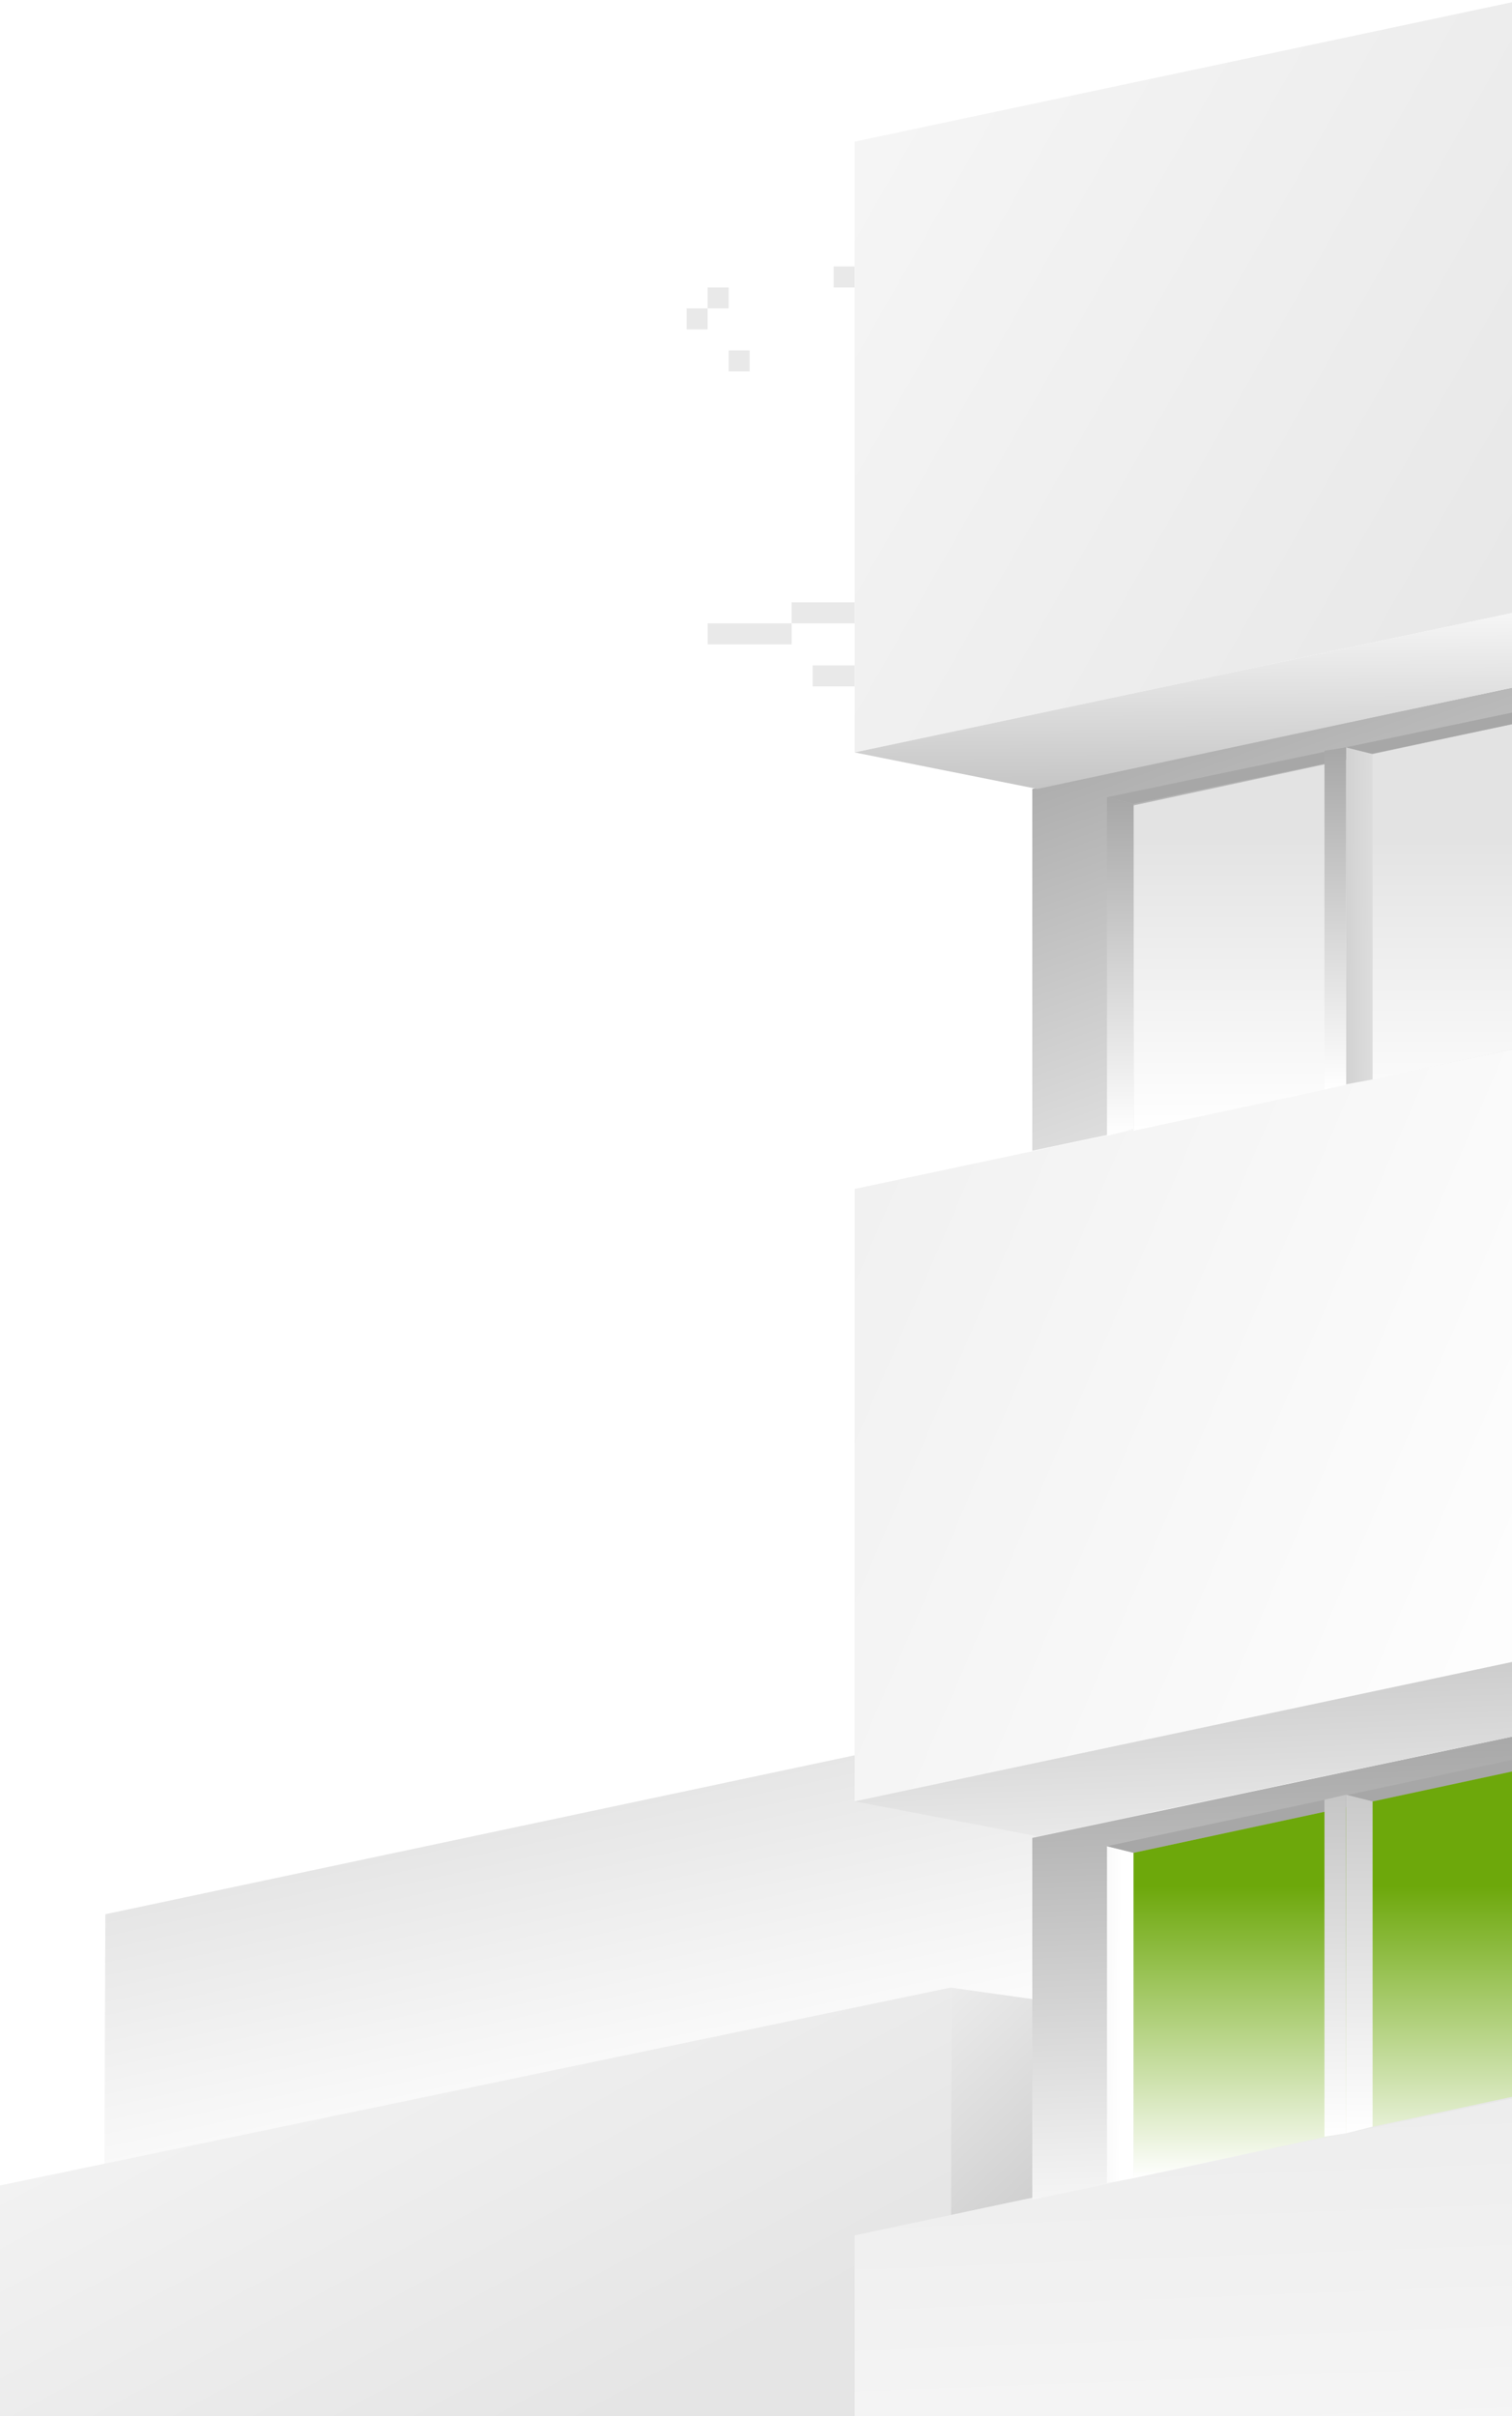 <svg width="593" height="947" fill="none" xmlns="http://www.w3.org/2000/svg" xmlns:xlink="http://www.w3.org/1999/xlink"><path fill-rule="evenodd" clip-rule="evenodd" d="M451.025 663.391L41.319 750.242l-.744 196.577 410.45-42.711V663.391z" fill="url(#prefix__prefix__paint0_linear_3405_2345)"/><path fill-rule="evenodd" clip-rule="evenodd" d="M372.974 778.967L0 856.541v90.54h372.948l.026-168.114z" fill="url(#prefix__prefix__paint1_linear_3405_2345)"/><path fill-rule="evenodd" clip-rule="evenodd" d="M372.948 779.007l78.078 10.989V947.08h-78.078V779.007z" fill="url(#prefix__prefix__paint2_linear_3405_2345)"/><path d="M326.953 269.025v-8.227h8.236v8.227h-8.236zm-8.234 0v-8.227h8.234v8.227h-8.234zm-16.467-16.476h-16.468v-8.227h24.7v8.227h-8.232zm-24.7 0v-8.227h8.232v8.227h-8.232zm49.4-8.227v-8.226h8.236v8.226h-8.236zm-8.234 0h-8.234l.001-8.226h16.467v8.226h-8.234zm-32.935-98.764v-8.226h8.233v8.226h-8.233zm-16.49-16.455v-8.226h8.233v8.226h-8.233zm8.258-8.226v-8.227h8.233v8.227h-8.233zm49.4-8.227v-8.224h8.236v8.226l-8.236-.002z" fill="#E9E9E9"/><path fill-rule="evenodd" clip-rule="evenodd" d="M593.025 821.454l-257.835 54.64v70.904h257.835V821.454z" fill="url(#prefix__prefix__paint3_linear_3405_2345)"/><path fill-rule="evenodd" clip-rule="evenodd" d="M593.026 680.645l-188.168 39.68v141.808l188.168-39.68V680.645z" fill="url(#prefix__prefix__paint4_linear_3405_2345)"/><path fill-rule="evenodd" clip-rule="evenodd" d="M593.025 411.339L335.19 465.98v240.034l257.835-54.641V411.339z" fill="url(#prefix__prefix__paint5_linear_3405_2345)"/><path fill-rule="evenodd" clip-rule="evenodd" d="M593.025 651.372L335.19 706.013l71.621 13.66 186.214-39.029v-29.272z" fill="url(#prefix__prefix__paint6_linear_3405_2345)"/><path fill-rule="evenodd" clip-rule="evenodd" d="M444.575 726.178l-10.418-2.601v132.051l10.418-1.952V726.178z" fill="url(#prefix__prefix__paint7_linear_3405_2345)"/><path fill-rule="evenodd" clip-rule="evenodd" d="M593.025 689.751l-158.868 33.826 10.418 2.597 148.451-31.87-.001-4.553z" fill="#A7A7A7"/><path fill-rule="evenodd" clip-rule="evenodd" d="M593.026 694.305l-148.451 31.874v127.497l148.451-31.87V694.305z" fill="url(#prefix__prefix__paint8_linear_3405_2345)"/><path fill-rule="evenodd" clip-rule="evenodd" d="M538.333 706.013l-10.418-2.602v132.698l10.418-2.598V706.013z" fill="url(#prefix__prefix__paint9_linear_3405_2345)"/><path fill-rule="evenodd" clip-rule="evenodd" d="M527.915 703.411l-8.464 1.952v132.05l8.464-1.298V703.411z" fill="url(#prefix__prefix__paint10_linear_3405_2345)"/><path fill-rule="evenodd" clip-rule="evenodd" d="M593.026 269.531l-188.168 39.681V451.02l188.168-39.68V269.531z" fill="url(#prefix__prefix__paint11_linear_3405_2345)"/><path fill-rule="evenodd" clip-rule="evenodd" d="M593.025.876L335.19 55.517v239.379l257.835-54.642V.876z" fill="url(#prefix__prefix__paint12_linear_3405_2345)"/><path fill-rule="evenodd" clip-rule="evenodd" d="M593.025 283.795L444.574 315.67v127.496l148.451-31.87V283.795z" fill="url(#prefix__prefix__paint13_linear_3405_2345)"/><path fill-rule="evenodd" clip-rule="evenodd" d="M593.025 240.258L335.19 294.9l71.621 14.31 186.214-39.68v-29.272z" fill="url(#prefix__prefix__paint14_linear_3405_2345)"/><path fill-rule="evenodd" clip-rule="evenodd" d="M444.575 315.065l-10.418-2.601v132.701l10.418-2.598V315.065z" fill="url(#prefix__prefix__paint15_linear_3405_2345)"/><path fill-rule="evenodd" clip-rule="evenodd" d="M593.025 279.288l-158.868 33.175 10.418 2.598 148.45-31.219v-4.554z" fill="#A7A7A7"/><path fill-rule="evenodd" clip-rule="evenodd" d="M538.333 295.55l-10.418-2.602v132.051l10.418-1.951V295.55z" fill="url(#prefix__prefix__paint16_linear_3405_2345)"/><path fill-rule="evenodd" clip-rule="evenodd" d="M527.915 292.948l-8.464 1.301v132.705l8.464-1.951V292.948z" fill="url(#prefix__prefix__paint17_linear_3405_2345)"/><path fill="url(#prefix__prefix__pattern0_3405_2345)" d="M397 270.626h1299v809.251H397z"/><defs><linearGradient id="prefix__prefix__paint0_linear_3405_2345" x1="170.688" y1="717.809" x2="198.629" y2="846.042" gradientUnits="userSpaceOnUse"><stop stop-color="#E5E5E5"/><stop offset="1" stop-color="#fff"/></linearGradient><linearGradient id="prefix__prefix__paint1_linear_3405_2345" x1="229.752" y1="953.133" x2="45.848" y2="610.814" gradientUnits="userSpaceOnUse"><stop stop-color="#E5E5E5"/><stop offset="1" stop-color="#fff"/></linearGradient><linearGradient id="prefix__prefix__paint2_linear_3405_2345" x1="431.897" y1="1006.07" x2="250.41" y2="814.74" gradientUnits="userSpaceOnUse"><stop stop-color="#A7A7A7"/><stop offset="1" stop-color="#fff"/></linearGradient><linearGradient id="prefix__prefix__paint3_linear_3405_2345" x1="398.102" y1="704.196" x2="413.824" y2="1117.39" gradientUnits="userSpaceOnUse"><stop stop-color="#E5E5E5"/><stop offset="1" stop-color="#fff"/></linearGradient><linearGradient id="prefix__prefix__paint4_linear_3405_2345" x1="515.878" y1="680.645" x2="522.53" y2="881.206" gradientUnits="userSpaceOnUse"><stop stop-color="#A7A7A7"/><stop offset="1" stop-color="#fff"/></linearGradient><linearGradient id="prefix__prefix__paint5_linear_3405_2345" x1="51.83" y1="378.335" x2="643.085" y2="633.457" gradientUnits="userSpaceOnUse"><stop stop-color="#E5E5E5"/><stop offset="1" stop-color="#fff"/></linearGradient><linearGradient id="prefix__prefix__paint6_linear_3405_2345" x1="469.007" y1="572.346" x2="476.229" y2="766.67" gradientUnits="userSpaceOnUse"><stop stop-color="#A7A7A7"/><stop offset="1" stop-color="#fff"/></linearGradient><linearGradient id="prefix__prefix__paint7_linear_3405_2345" x1="340.52" y1="762.268" x2="439.912" y2="762.852" gradientUnits="userSpaceOnUse"><stop stop-color="#A7A7A7"/><stop offset="1" stop-color="#fff"/></linearGradient><linearGradient id="prefix__prefix__paint8_linear_3405_2345" x1="518.801" y1="739.248" x2="518.801" y2="853.676" gradientUnits="userSpaceOnUse"><stop stop-color="#6DA80B"/><stop offset="1" stop-color="#fff"/></linearGradient><linearGradient id="prefix__prefix__paint9_linear_3405_2345" x1="533.124" y1="617.955" x2="533.124" y2="836.109" gradientUnits="userSpaceOnUse"><stop stop-color="#A7A7A7"/><stop offset="1" stop-color="#fff"/></linearGradient><linearGradient id="prefix__prefix__paint10_linear_3405_2345" x1="527.915" y1="632.658" x2="527.915" y2="837.413" gradientUnits="userSpaceOnUse"><stop stop-color="#A7A7A7"/><stop offset="1" stop-color="#fff"/></linearGradient><linearGradient id="prefix__prefix__paint11_linear_3405_2345" x1="404.858" y1="286.591" x2="493.152" y2="528.632" gradientUnits="userSpaceOnUse"><stop stop-color="#A7A7A7"/><stop offset="1" stop-color="#fff"/></linearGradient><linearGradient id="prefix__prefix__paint12_linear_3405_2345" x1="603.339" y1="345.761" x2="82.727" y2="48.038" gradientUnits="userSpaceOnUse"><stop stop-color="#E5E5E5"/><stop offset="1" stop-color="#fff"/></linearGradient><linearGradient id="prefix__prefix__paint13_linear_3405_2345" x1="518.8" y1="328.738" x2="518.8" y2="443.166" gradientUnits="userSpaceOnUse"><stop stop-color="#E3E3E3"/><stop offset="1" stop-color="#fff"/></linearGradient><linearGradient id="prefix__prefix__paint14_linear_3405_2345" x1="500.978" y1="350.513" x2="500.24" y2="227.858" gradientUnits="userSpaceOnUse"><stop stop-color="#A7A7A7"/><stop offset="1" stop-color="#fff"/></linearGradient><linearGradient id="prefix__prefix__paint15_linear_3405_2345" x1="439.366" y1="312.464" x2="439.366" y2="445.165" gradientUnits="userSpaceOnUse"><stop stop-color="#A7A7A7"/><stop offset="1" stop-color="#fff"/></linearGradient><linearGradient id="prefix__prefix__paint16_linear_3405_2345" x1="486.451" y1="292.948" x2="572.414" y2="293.326" gradientUnits="userSpaceOnUse"><stop stop-color="#A7A7A7"/><stop offset="1" stop-color="#fff"/></linearGradient><linearGradient id="prefix__prefix__paint17_linear_3405_2345" x1="523.683" y1="292.948" x2="523.683" y2="426.954" gradientUnits="userSpaceOnUse"><stop stop-color="#A7A7A7"/><stop offset="1" stop-color="#fff"/></linearGradient><pattern id="prefix__prefix__pattern0_3405_2345" patternContentUnits="objectBoundingBox" width="1" height="1"><use xlink:href="#prefix__prefix__image0_3405_2345" transform="scale(0 .001)"/></pattern></defs></svg>